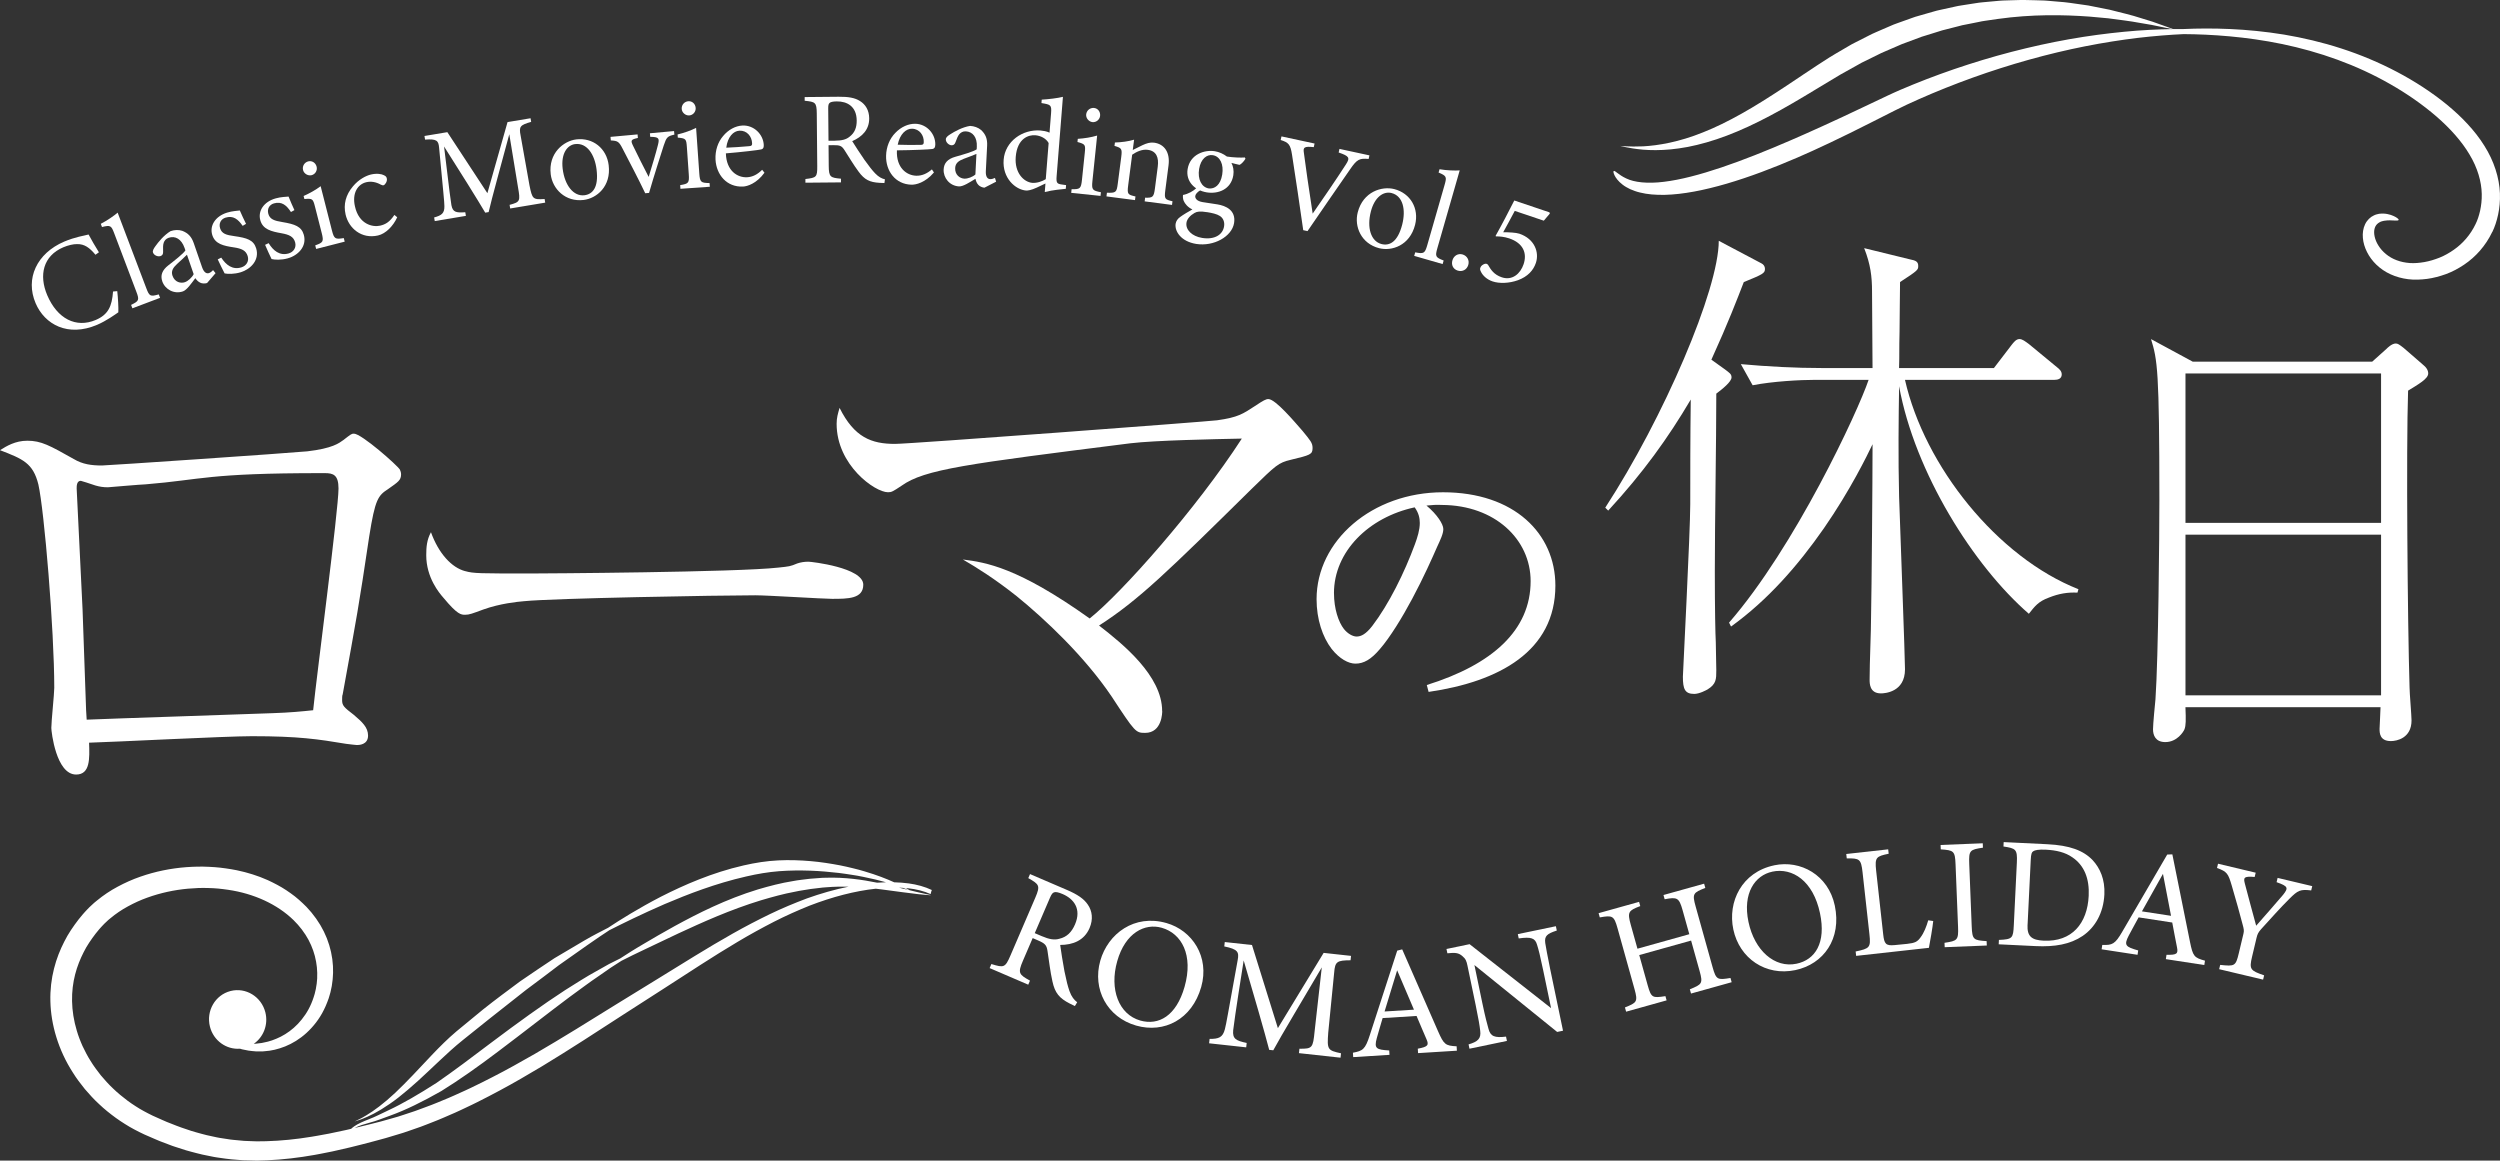 <?xml version="1.0" encoding="UTF-8"?>
<svg id="_レイヤー_1" data-name="レイヤー_1" xmlns="http://www.w3.org/2000/svg" version="1.1" viewBox="0 0 950.33 441.19">
  <rect x="0" y="0" width="950.33" height="441.19" fill="#333333" stroke="none"/>
  <!-- Generator: Adobe Illustrator 29.3.0, SVG Export Plug-In . SVG Version: 2.1.0 Build 146)  -->
  <defs>
    <style>
      .st0 {
        fill: #fff;
      }
    </style>
  </defs>
  <path class="st0" d="M441.8,270.29c0,.45,0,8.3-6.5,8.3-3.59,0-3.81-.22-12.78-13.9-10.31-15.25-25.33-29.37-36.1-38.11-8.52-6.73-15.02-10.76-20.4-13.9,8.74,1.12,20.85,2.91,48.2,22.42,12.11-9.64,40.58-41.7,57.84-68.38-10.76.22-32.96.67-42.37,1.79-62.1,7.85-78.24,9.86-86.99,16.14-3.36,2.24-3.81,2.47-5.16,2.47-4.93,0-19.51-10.31-19.51-26.01,0-2.24.45-3.81,1.12-6.05,5.6,11.21,12.11,13.68,21.07,13.68,5.83,0,119.05-8.52,122.41-8.97,8.07-1.12,9.86-2.47,14.35-5.38,3.36-2.24,4.26-2.69,5.16-2.69,2.69,0,9.86,8.52,13,12.11,2.91,3.59,3.81,4.48,3.81,6.5,0,2.47-.9,2.69-8.3,4.48-4.71,1.12-5.6,2.02-14.8,10.99-31.84,31.39-43.05,42.37-58.07,52.01,8.97,6.95,23.99,19.06,23.99,32.51Z"/>
  <path class="st0" d="M176.83,217.1c3.14.9,5.38.9,25.11.9,4.04,0,78.24-.45,93.94-2.24,4.26-.45,4.48-.45,7.17-1.57,1.35-.45,2.69-.67,4.26-.67,1.12,0,20.85,2.24,20.85,8.74,0,5.38-5.83,5.38-11.88,5.38-3.36,0-24.44-1.35-29.15-1.35-13.45,0-76.9,1.12-87.88,2.24-2.69.22-9.19.9-15.47,3.14-4.26,1.57-5.38,2.02-6.95,2.02s-2.91,0-8.3-6.5c-1.57-1.79-6.5-7.62-6.5-16.14,0-3.14.22-5.83,1.79-8.74,2.91,8.07,7.85,13.45,13,14.8Z"/>
  <path class="st0" d="M10.31,167.53c5.38,0,8.52,1.79,17.71,6.95,3.36,2.02,6.73,2.47,10.76,2.47,2.02,0,71.07-4.71,78.02-5.38,9.64-1.12,12.11-3.14,13.68-4.26,2.91-2.24,3.14-2.47,4.04-2.47,2.91,0,16.59,12.11,17.49,13.68.22.45.45,1.12.45,1.79,0,2.24-1.12,2.91-4.93,5.6-3.81,2.47-4.93,3.81-7.17,17.94-4.04,27.13-4.71,30.49-10.09,60.08-.22.45-.22,1.34-.22,2.24,0,2.02.67,2.69,4.48,5.6,3.14,2.69,5.38,4.71,5.38,7.85,0,3.59-3.59,3.59-4.26,3.59-.45,0-2.02-.22-4.04-.45-10.76-1.79-18.16-2.91-35.87-2.91-9.86,0-53.13,2.24-61.88,2.47.22,6.05.45,12.11-4.93,12.11-7.62,0-9.42-16.37-9.42-17.71,0-2.47,1.12-13,1.12-15.24,0-21.97-3.81-67.48-6.05-77.35-2.02-8.07-5.83-9.64-14.57-13,2.47-1.57,5.83-3.59,10.31-3.59ZM32.73,269.98c0,.22.22,3.14.22,3.59,10.09-.45,59.41-2.02,70.62-2.47,6.73-.22,11.21-.67,15.47-1.12,1.35-13.23,9.64-76.23,9.64-84.3,0-5.16-2.02-5.83-5.16-5.83h-1.12c-43.72,0-45.29,2.47-67.03,4.26-1.35,0-14.12,1.12-14.35,1.12-1.79,0-3.14-.22-4.71-.67-1.79-.67-5.6-1.79-5.6-1.79-1.57,0-1.57,2.02-1.57,2.91l2.24,45.96,1.35,38.34Z"/>
  <path class="st0" d="M915.39,148.51c-.75,22.42-.19,87.99.56,112.83,0,2.06.75,10.65.75,12.52,0,6.73-5.6,7.85-7.85,7.85-4.3,0-4.3-3.18-4.3-4.67,0-.56.37-7.29.37-8.22h-74.16c.19,5.04.19,6.91-.37,8.41-.37.93-2.8,4.86-7.29,4.86-3.74,0-4.67-2.62-4.67-4.86,0-1.87.75-9.71.93-11.4,1.12-16.07,1.49-62.96,1.49-75.66,0-49.51-.75-53.43-3.18-61.27l15.88,8.59h68.19l5.42-4.86c.37-.37,2.05-2.06,3.55-2.06.75,0,1.31.37,2.99,1.68l7.1,6.16c1.68,1.31,2.24,2.43,2.24,3.55,0,2.06-3.74,4.11-7.66,6.54ZM905.12,141.97h-74.35v56.79h74.35v-56.79ZM905.12,203.24h-74.35v61.09h74.35v-61.09Z"/>
  <path class="st0" d="M662.88,107.21c-2.62,6.73-5.79,15.13-12.33,29.52l5.23,3.74c1.68,1.31,2.43,1.68,2.43,2.99,0,1.68-3.55,4.48-5.79,6.17,0,18.68-.56,48.57-.56,67.44,0,14.76.19,23.73.37,27.09,0,1.68.19,9.15.19,10.65,0,3.36,0,5.23-3.36,7.29-.37.19-2.99,1.68-5.04,1.68-3.55,0-4.3-1.87-4.3-6.54,0-1.12,2.8-55.11,2.8-65.57s0-25.59.19-39.79c-8.59,14.57-18.12,27.84-31.38,42.22l-1.12-1.12c22.23-34.19,43.15-82.94,43.15-101.44l16.25,8.59c.75.37,1.31,1.12,1.31,2.06,0,1.68-.75,2.06-8.03,5.04ZM789.73,225.28c-3.74-.19-7.1.37-10.84,1.87-4.11,1.49-5.42,3.36-7.66,6.17-20.92-18.12-43.34-53.62-49.32-86.49-.19,11.77-.37,27.09,0,42.03.56,16.44,2.24,61.27,2.24,65.57,0,8.78-7.85,9.15-9.15,9.15-4.3,0-4.3-3.74-4.3-5.23,0-6.91.56-17.75.56-24.66.19-8.03.56-51,.56-64.82-2.06,4.3-8.41,17.37-18.49,31.94-9.9,14.2-21.3,27.27-35.31,37.36l-.75-1.49c25.03-28.77,48.95-80.14,53.05-92.29h-20.18c-5.79,0-16.25.56-23.91,2.06l-4.48-8.03c10.27.93,20.74,1.49,31.01,1.49h19.05c0-4.67-.19-25.03-.19-29.14,0-5.6-.56-10.27-2.99-16.44l17.56,4.3c1.87.37,2.99.75,2.99,2.43,0,1.49,0,1.68-6.91,6.16,0,3.92-.19,12.52-.19,18.87-.19,7.29,0,8.22-.19,13.82h36.06l6.72-8.78c.75-.93,1.68-2.24,2.99-2.24,1.12,0,2.24.93,3.55,1.87l10.65,8.78c.93.75,1.87,1.49,1.87,2.8,0,1.68-1.49,2.06-2.8,2.06h-56.79c7.47,32.88,35.12,67.44,65.94,79.58l-.37,1.31Z"/>
  <path class="st0" d="M542.35,260.4c24.95-7.78,39.49-20.83,39.49-39.49,0-15.91-13.62-28.85-33.65-28.96-2.06-.11-3.89,0-5.95.23,4.12,3.43,6.41,7.1,6.41,8.93s-1.14,4.12-2.4,6.87c-1.6,3.66-5.15,11.68-9.39,19.57-3.78,7.1-8.47,14.77-12.36,19.23-3.32,3.89-6.07,5.49-9.27,5.49-2.63,0-6.07-1.83-9.04-5.61-3.43-4.46-5.72-11.22-5.72-18.89,0-22.21,21.06-40.64,48.08-40.64s42.7,15.68,42.7,35.48c0,24.95-21.41,36.52-48.19,40.41l-.69-2.63ZM507.09,225.49c0,5.95,1.72,10.99,3.78,13.62,1.37,1.72,3.32,2.86,4.81,2.86,1.72,0,3.55-.92,5.95-4.01,6.3-8.24,12.25-20.26,16.25-31.14.92-2.52,1.83-5.38,1.83-8.01,0-1.95-.46-3.89-1.95-5.95-17.51,3.78-30.68,16.83-30.68,32.62Z"/>
  <g>
    <path class="st0" d="M44.57,110.67c.29,2.49.5,6.32.41,8.05-1.23.85-4.51,3.23-8.05,4.75-11.14,4.75-19.95-.14-23.39-8.2-4.01-9.39.44-18.97,10.87-23.43,4.01-1.71,7.62-2.27,9.26-2.7,1.07,1.99,2.58,4.62,3.93,6.76l-1.31.94c-2.25-2.69-4.17-4.1-6.96-4.05-1.45-.04-3.5.46-5.27,1.21-7.69,3.28-9.34,10.63-6.1,18.23,3.8,8.89,10.89,12.61,18.44,9.39,4.75-2.03,6.16-5.19,6.57-10.81l1.59-.14Z"/>
    <path class="st0" d="M50.33,117.21l-.5-1.31c2.93-1.43,3.22-1.81,2.04-4.9l-8.5-22.43c-1.08-2.86-1.43-3.05-4.6-2.27l-.46-1.22c2.45-1.25,5.11-3.11,6.41-4.25.83,2.2,1.69,4.45,2.52,6.65l8.38,22.1c1.17,3.09,1.54,3.22,4.73,2.33l.5,1.31-10.52,3.98Z"/>
    <path class="st0" d="M78.7,107.59c-.72.25-1.9.23-2.56-.12-.83-.4-1.35-.96-1.89-1.73-1.47,1.94-3.21,4.5-4.7,5.02-3.4,1.18-6.81-.77-7.86-3.8-.8-2.32-.03-4.28,2.29-6.09,2.58-2,5.74-4.48,6.5-5.69l-.33-.95c-1.16-3.36-3.56-4.71-6.05-3.84-1.1.38-1.59,1.13-1.87,1.87-.3.84-.27,2-.23,3.52.02.84-.29,1.32-1.01,1.57-.91.31-2.43-.22-2.83-1.35-.23-.66.2-1.45.93-2.44,1.04-1.47,3.22-4.19,5.75-5.7,1.44-.5,3.07-.58,4.46-.11,2.17.84,3.49,2.19,4.34,4.65l3.16,9.14c.75,2.18,1.8,2.56,2.66,2.26.57-.2,1.12-.65,1.54-1.12l.94,1.16-3.25,3.77ZM71.07,96.82c-.87.89-2.83,2.67-3.77,3.53-1.54,1.43-2.33,2.71-1.73,4.47.87,2.51,3.18,2.98,4.71,2.45,1.24-.43,2.71-1.78,3.34-3.06-.77-2.22-1.78-5.16-2.55-7.38Z"/>
    <path class="st0" d="M92.24,85.85c-1.73-2.5-3.58-4.03-6.53-3.11-1.69.53-2.63,2.13-2.04,4.04.64,2.06,2.34,2.58,5.43,2.98,4.77.67,7.3,1.46,8.27,4.62,1.37,4.4-2,7.91-5.82,9.1-2.52.78-4.98.71-6.17.45-.67-1.31-1.92-3.81-2.61-5.33l1.33-.67c1.82,2.79,4.29,4.75,7.67,3.7,1.84-.57,3-2.29,2.38-4.3-.67-2.15-2.32-2.85-5.27-3.3-3.89-.58-7.12-1.25-8.19-4.7-1.08-3.49,1.09-7.1,5.63-8.51,2.03-.63,3.83-.66,4.84-.82.5,1.1,1.77,4.01,2.37,5.09l-1.3.77Z"/>
    <path class="st0" d="M110.6,80.6c-1.66-2.55-3.47-4.13-6.45-3.29-1.71.48-2.69,2.05-2.15,3.98.58,2.07,2.27,2.64,5.35,3.13,4.75.8,7.25,1.66,8.14,4.85,1.24,4.44-2.22,7.85-6.08,8.93-2.54.71-5,.57-6.18.27-.64-1.33-1.82-3.86-2.46-5.4l1.35-.64c1.74,2.84,4.15,4.87,7.57,3.92,1.85-.52,3.06-2.21,2.5-4.24-.61-2.17-2.24-2.91-5.17-3.44-3.87-.68-7.09-1.45-8.06-4.92-.99-3.52,1.28-7.07,5.87-8.35,2.05-.57,3.84-.56,4.86-.68.47,1.12,1.66,4.06,2.23,5.15l-1.32.73Z"/>
    <path class="st0" d="M118.47,66.59c-1.37.35-2.91-.55-3.26-1.91-.4-1.55.55-2.98,1.97-3.34,1.37-.35,2.79.48,3.18,2.03.35,1.36-.47,2.86-1.9,3.22ZM120.18,94.63l-.35-1.36c3.02-1.08,3.3-1.41,2.46-4.71l-2.55-10c-.77-3.01-.96-3.17-4.03-2.9l-.3-1.16c2.44-1.09,4.59-2.31,6.48-3.72.52,2.04,1.04,4.08,1.56,6.11l2.72,10.68c.84,3.3,1.25,3.46,4.51,2.93l.35,1.36-10.85,2.77Z"/>
    <path class="st0" d="M150.99,82.6c-1.52,3.33-4.34,6.24-7.3,6.91-6.27,1.44-11.13-2.74-12.32-7.97-.88-3.86.06-7.46,2.8-10.71,2.16-2.6,4.94-4.06,6.87-4.5,2.22-.51,4.01-.2,4.89.27.81.38.99.7,1.11,1.24.27,1.17-.73,2.48-1.27,2.6-.25.06-.47,0-1.05-.27-1.84-1.02-3.68-1.32-5.46-.91-3.26.75-5.5,4.14-4.33,9.21,1.5,6.8,6.71,7.97,9.57,7.31,2.07-.48,3.63-1.4,5.41-4.07l1.09.88Z"/>
    <path class="st0" d="M193.94,79.25l-.23-1.38c4.03-1.08,4.13-1.4,3.2-6.68l-3.31-20.17c-2.59,9.73-6.83,24.96-7.85,29.6l-1.3.22c-2.45-4.21-10.36-16.86-15.65-25.16,2.04,17.43,2.64,21.34,2.79,22.28.51,2.76,1.83,2.95,5.28,2.72l.23,1.38-11.84,1.98-.23-1.38c2.85-.78,3.95-1.57,3.9-4.31-.06-2.22-.31-4.01-2.02-22.26-.23-2.6-.87-3.36-5.33-3.02l-.23-1.38,8.7-1.45,15.22,23.2,7.66-27.03,8.75-1.46.23,1.38c-4.22,1.21-4.69,1.75-4.01,5.19l3.37,18.94c1.08,5.25,1.27,5.47,5.75,5.19l.23,1.38-13.29,2.22Z"/>
    <path class="st0" d="M219.06,52.99c6.29-.76,11.54,3.39,12.32,9.81.98,8.06-4.59,12.62-9.52,13.21-6.94.84-11.83-4.17-12.51-9.73-.98-8.1,4.94-12.71,9.72-13.29ZM218.67,54.76c-3.07.37-5.48,3.64-4.78,9.41.77,6.31,4.14,10.55,8.26,10.05,3.12-.38,5.46-2.93,4.63-9.74-.71-5.82-3.69-10.25-8.12-9.71Z"/>
    <path class="st0" d="M256.35,51.18c-2.69.6-3.01,1.03-4.05,4.14-1.3,4.14-3.57,11.04-5.57,18.01l-1.46.13c-2.64-5.54-5.66-11.25-8.56-16.87-1.43-2.79-1.86-3.05-4.52-3.21l-.12-1.35,10.29-.94.12,1.35c-2.74.6-2.81.96-1.81,3.03,1.58,3.33,4.18,8.42,5.91,11.78,1.41-4.61,2.7-8.85,3.52-12.14.63-2.52.43-3.06-2.93-3.1l-.12-1.35,9.18-.84.12,1.35Z"/>
    <path class="st0" d="M258.66,71.77l-.1-1.4c3.16-.52,3.5-.8,3.26-4.19l-.72-10.29c-.22-3.1-.38-3.29-3.45-3.58l-.08-1.2c2.6-.63,4.93-1.45,7.04-2.5.15,2.1.29,4.2.44,6.3l.77,10.99c.24,3.4.61,3.62,3.91,3.69l.1,1.4-11.17.78ZM262,43.88c-1.41.1-2.77-1.06-2.86-2.46-.11-1.6,1.07-2.84,2.54-2.94,1.41-.1,2.66.97,2.77,2.57.1,1.4-.98,2.73-2.44,2.83Z"/>
    <path class="st0" d="M290.6,65.66c-3.04,4.16-6.54,5.18-8.16,5.26-6.17.3-10.16-4.52-10.45-10.27-.17-3.4.89-6.61,2.86-8.91,2.01-2.45,4.73-3.89,7.36-4.02,4.4-.22,7.93,3.37,8.12,7.37,0,1-.13,1.46-.93,1.7-1,.25-7.46,1.02-13.47,1.51.18,6.71,4.46,9.26,8.05,9.08,2.07-.1,3.96-1.05,5.74-2.84l.87,1.11ZM281.09,49.68c-2.33.11-4.5,2.38-5.01,6.46,2.83-.14,5.67-.28,8.65-.57.91-.04,1.2-.31,1.17-1.06-.08-2.65-1.97-4.97-4.8-4.83Z"/>
    <path class="st0" d="M336.21,69.58c-.66,0-1.22-.04-1.88-.08-3.7-.22-5.68-1.15-7.94-4.24-1.9-2.54-3.75-5.68-5.39-8.22-1.03-1.59-1.69-1.89-4.27-1.86l-1.77.02.07,7.86c.04,4.26.6,4.5,4.65,4.87v1.4s-13.52.12-13.52.12v-1.4c4.19-.49,4.54-.69,4.5-4.95l-.18-19.98c-.04-4.26-.6-4.4-4.6-4.82v-1.4s12.91-.12,12.91-.12c3.7-.03,6.19.39,8.12,1.63,2.09,1.28,3.48,3.52,3.5,6.58.04,4.31-2.72,7.04-6.46,8.67.93,1.54,3.13,4.88,4.67,7.12,1.9,2.64,2.87,3.88,4.05,5.12,1.38,1.44,2.55,1.98,3.72,2.27l-.19,1.4ZM317.37,53.48c2.63-.02,4.3-.44,5.56-1.5,1.96-1.47,2.76-3.48,2.73-6.19-.05-5.36-3.66-7.28-7.56-7.24-1.47.01-2.33.22-2.68.53-.45.35-.6.86-.59,2.16l.11,12.27,2.43-.02Z"/>
    <path class="st0" d="M355.02,65.56c-3.34,3.93-6.91,4.69-8.53,4.65-6.18-.15-9.8-5.25-9.66-11.01.08-3.4,1.38-6.53,3.51-8.68,2.19-2.3,5-3.53,7.64-3.47,4.41.11,7.66,3.95,7.56,7.95-.07,1-.24,1.45-1.05,1.63-1.02.18-7.51.47-13.54.52-.32,6.71,3.77,9.56,7.36,9.65,2.08.05,4.02-.75,5.94-2.41l.78,1.17ZM346.72,48.93c-2.33-.06-4.66,2.04-5.47,6.08,2.84.07,5.67.14,8.66.06.91.02,1.22-.22,1.24-.97.12-2.65-1.6-5.1-4.43-5.17Z"/>
    <path class="st0" d="M374.23,71.35c-.76-.04-1.85-.49-2.33-1.07-.63-.68-.89-1.4-1.1-2.31-2.09,1.25-4.66,2.97-6.23,2.89-3.59-.18-6.02-3.26-5.86-6.46.12-2.45,1.57-3.98,4.4-4.79,3.14-.89,7-2,8.16-2.85l.05-1c.18-3.55-1.54-5.69-4.17-5.83-1.16-.06-1.9.46-2.44,1.03-.59.67-1,1.75-1.53,3.18-.29.79-.77,1.11-1.52,1.08-.96-.05-2.18-1.11-2.12-2.31.04-.7.72-1.27,1.77-1.92,1.52-.98,4.55-2.68,7.46-3.13,1.52.08,3.06.61,4.18,1.56,1.7,1.59,2.42,3.33,2.29,5.93l-.49,9.65c-.12,2.3.71,3.04,1.62,3.09.61.03,1.28-.19,1.85-.46l.44,1.43-4.43,2.28ZM371.17,58.51c-1.14.49-3.62,1.42-4.81,1.86-1.96.75-3.18,1.64-3.27,3.5-.13,2.65,1.83,3.95,3.45,4.04,1.32.07,3.18-.64,4.24-1.59.12-2.35.27-5.45.39-7.8Z"/>
    <path class="st0" d="M405.12,71.78c-1.08.12-4.91.41-7.97,1.22.08-1.05.17-2.2.26-3.25-.95.48-2.32,1.07-3.27,1.55-2.11.99-3.5,1.18-4.1,1.13-4.04-.32-9.08-4.74-8.52-11.73.55-6.94,7.13-11.64,14.05-11.09.71.06,2.37.29,3.39.82l.58-7.34c.25-3.2-.09-3.32-3.65-3.91l.1-1.3c2.55-.15,6.14-.57,8.06-1.07-.15,1.85-.32,4.04-.48,6.09l-1.91,24.02c-.21,2.6.12,2.97,1.98,3.22l1.61.23-.11,1.4ZM398.63,54.38c-1.02-1.84-3.13-2.81-5.1-2.97-2.42-.19-6.84,1.06-7.42,8.25-.48,6.04,3.05,9.54,6.28,9.85,1.82.14,3.86-.6,5.14-1.4l1.09-13.73Z"/>
    <path class="st0" d="M407.2,73.32l.15-1.39c3.21.03,3.58-.18,3.94-3.57l1.07-10.26c.32-3.09.19-3.3-2.78-4.12l.12-1.2c2.67-.18,5.1-.58,7.36-1.25-.22,2.09-.44,4.18-.65,6.28l-1.14,10.96c-.35,3.39-.03,3.67,3.22,4.31l-.15,1.39-11.14-1.16ZM415.29,46.42c-1.41-.15-2.54-1.52-2.4-2.92.17-1.59,1.54-2.61,3.01-2.46,1.41.15,2.45,1.41,2.28,3.01-.15,1.39-1.43,2.52-2.89,2.37Z"/>
    <path class="st0" d="M435.12,76.54l.18-1.39c2.95.08,3.3-.23,3.74-3.61l1.06-8.19c.45-3.48-.5-5.97-3.82-6.4-2.06-.27-4.17.67-5.91,1.86l-1.51,11.62c-.44,3.43-.16,3.57,2.77,4.25l-.18,1.39-10.85-1.41.18-1.39c3.36.08,3.69-.08,4.11-3.36l1.33-10.23c.42-3.23.09-3.42-2.57-4.22l.17-1.29c2.51-.08,5.06-.4,7.29-1.07-.15,1.14-.35,2.73-.51,3.92,1.1-.57,2.3-1.17,3.71-1.84,1.52-.71,2.91-1.14,4.36-.95,4.02.52,6.15,3.78,5.53,8.6l-1.22,9.44c-.44,3.38-.16,3.57,2.72,4.24l-.18,1.39-10.4-1.35Z"/>
    <path class="st0" d="M456.42,72.25c-1.35.74-1.96,1.61-2.05,2.2-.15.89.54,2.02,2.79,2.38,1.85.3,3.96.59,5.61.86,3.2.52,7.13,2.22,6.34,7.12-.84,5.14-7.77,8.99-14.43,7.91-5.65-.92-8.17-4.68-7.8-7.61.18-1.09.78-1.95,1.71-2.61,1.17-.88,3.38-2.19,4.68-2.89-1.72-.79-2.84-2.13-3.32-3.28-.33-.81-.33-1.73-.25-2.22,2.01-.38,3.94-1.49,5.15-2.66l1.56.81ZM458.7,80.64c-2.45-.4-3.6-.28-4.62.31-1.59.91-2.83,2.23-3.06,3.66-.44,2.72,2.08,5.21,5.93,5.83,4.75.77,7.85-1.21,8.36-4.38.27-1.68-.31-3.15-1.61-3.97-1.16-.75-2.9-1.13-5-1.47ZM458.74,73.13c-4.65-.76-8.04-4.2-7.29-8.85.92-5.64,6.44-7.43,10.34-6.79,1.65.27,3.23.98,4.6,2.02,2.3.37,5.37.47,6.82.35l.23.49c-.43.74-1.45,2-2.28,2.32-.75-.12-2.37-.59-3.06-.75.67,1.28,1.01,2.95.72,4.73-.88,5.39-5.79,7.18-10.09,6.48ZM461.04,58.99c-2.25-.37-4.58,1.34-5.22,5.24-.63,3.91.92,6.95,3.67,7.4,2.22.26,4.46-1.25,5.11-5.26.63-3.86-.77-6.93-3.57-7.38Z"/>
    <path class="st0" d="M520.25,60.42c-3.41-.27-4.35-.02-7.08,4.01-2.03,2.94-12.4,17.87-16.14,23.42l-1.63-.35c-1.22-8.51-3.01-20.89-4.27-28.74-.61-3.92-1.34-4.59-4.3-5.54l.3-1.37,12.58,2.71-.3,1.37c-3.75-.4-4.07.15-3.77,2.11.47,3.84,1.98,14.36,3.35,23.16,3.99-5.75,8.98-13.02,12.63-18.69,1.7-2.6,1.2-3.17-2.75-4.54l.3-1.37,11.39,2.46-.3,1.37Z"/>
    <path class="st0" d="M530.01,71.88c6.13,1.58,9.51,7.36,7.9,13.62-2.02,7.86-8.87,10.08-13.68,8.84-6.77-1.74-9.51-8.19-8.11-13.62,2.03-7.91,9.23-10.04,13.89-8.84ZM528.99,73.38c-2.99-.77-6.43,1.4-7.88,7.02-1.59,6.16.01,11.33,4.04,12.37,3.04.78,6.15-.74,7.87-7.39,1.46-5.68.29-10.89-4.03-12Z"/>
    <path class="st0" d="M537.58,97.27l.39-1.35c3.2.61,3.66.48,4.57-2.7l6.63-23.06c.84-2.94.68-3.3-2.32-4.58l.36-1.25c2.71.47,5.95.57,7.67.44-.65,2.26-1.31,4.57-1.96,6.84l-6.53,22.72c-.91,3.18-.69,3.5,2.39,4.7l-.39,1.35-10.81-3.11Z"/>
    <path class="st0" d="M554.14,102.87c-1.74-.54-2.57-2.15-2.01-3.97.53-1.72,2.15-2.69,3.89-2.16,1.74.54,2.64,2.28,2.11,4-.56,1.82-2.25,2.66-3.99,2.13Z"/>
    <path class="st0" d="M588.99,80.7l.16.48-2.3,2.71-11.04-3.72c-1.31,2.46-3.18,5.96-4.4,8.13,2.05-.05,4.93.13,6.13.53,5.9,1.99,7.63,7.17,6.3,11.11-.96,2.85-3.09,5.2-6.82,6.58-3.34,1.2-7.07,1.32-9.62.46-2.26-.76-3.73-2.26-4.37-3.53-.46-.84-.53-1.29-.22-1.87.14-.43.77-1.01,1.55-1.27.53-.14.99-.09,1.34.45.98,1.7,2.19,3.65,5.17,4.65,4.03,1.36,7.1-1.41,8.3-4.97,1.41-4.18-.13-8.02-5.46-9.82-1.97-.66-3.7-.77-5.09-.76l-.08-.24c1.97-3.46,5.28-9.79,7.09-13.41l13.34,4.5Z"/>
  </g>
  <g>
    <path class="st0" d="M408.6,382.44c-.71-.31-1.3-.62-1.99-.98-3.9-2-5.59-3.96-6.55-8.41-.83-3.68-1.32-7.99-1.87-11.55-.34-2.23-.92-2.87-3.72-4.07l-1.92-.83-3.71,8.63c-2.01,4.67-1.52,5.21,2.69,7.54l-.66,1.54-14.68-6.31.66-1.54c4.78,1.47,5.25,1.41,7.26-3.26l9.43-21.94c2.01-4.67,1.47-5.1-2.66-7.46l.66-1.54,14.02,6.02c4.01,1.72,6.49,3.38,7.99,5.65,1.64,2.4,2.06,5.51.62,8.86-2.03,4.73-6.33,6.4-11.16,6.41.26,2.13,1.04,6.83,1.62,10.01.78,3.79,1.24,5.61,1.91,7.53.8,2.23,1.8,3.38,2.93,4.25l-.88,1.45ZM395.99,355.85c2.86,1.23,4.86,1.57,6.73,1,2.83-.67,4.65-2.49,5.93-5.46,2.53-5.88-.45-9.7-4.69-11.52-1.59-.69-2.62-.87-3.15-.7-.66.17-1.06.65-1.68,2.08l-5.79,13.47,2.64,1.13Z"/>
    <path class="st0" d="M443.38,350.87c9.84,2.8,16.5,12.85,13.24,24.31-3.52,12.38-14.12,17.7-24.72,14.68-11.05-3.15-16.72-13.85-13.64-24.67,2.93-10.3,12.97-17.78,25.11-14.32ZM441.62,352.68c-6.45-1.84-13.86,1.9-16.92,12.67-3.05,10.71.58,20.26,8.75,22.59,6.97,1.98,13.68-1.71,16.84-12.82,3.44-12.09-1.13-20.3-8.67-22.44Z"/>
    <path class="st0" d="M493.77,400.32l.18-1.67c4.93.06,5.15-.28,5.78-6.65l2.72-24.26c-6.07,10.35-15.78,26.5-18.44,31.51l-1.55-.17c-1.43-5.63-6.36-22.73-9.7-33.99-3.29,20.71-3.86,25.4-3.99,26.53-.31,3.34,1.13,3.98,5.13,4.84l-.18,1.67-14.1-1.54.18-1.67c3.49.02,5-.54,5.82-3.7.64-2.58.94-4.71,4.86-26.26.58-3.07.09-4.14-5.09-5.19l.18-1.67,10.35,1.13,9.84,31.6,17.4-28.61,10.41,1.14-.18,1.67c-5.18.03-5.89.5-6.23,4.67l-2.26,22.87c-.46,6.39-.31,6.71,4.86,7.82l-.18,1.67-15.82-1.73Z"/>
    <path class="st0" d="M539.05,400.31l-.1-1.67c3.85-.72,4.29-1.35,3.32-3.56-.92-2.28-2.3-5.19-3.79-8.88l-12.9.8c-.79,2.75-1.54,5.13-2.22,7.63-1.07,3.96-.21,4.39,4.73,4.68l.1,1.67-13.8.86-.1-1.67c3.73-.71,4.66-1.19,6.42-6.69l10.42-32.12,1.89-.48c4.4,9.98,9.22,21.01,13.62,31.11,2.23,5.08,2.8,5.52,7.07,5.74l.1,1.67-14.75.92ZM531.1,368.85c-1.59,5.26-3.29,10.82-4.78,15.65l11.17-.69-6.38-14.95Z"/>
    <path class="st0" d="M591.79,353.73c-3.66,1.19-4.77,2.03-4.39,4.76.33,1.89.73,4.37,1.86,9.82l4.89,23.5-2.23.46-31.45-25.43,3.05,14.65c1.1,5.27,1.82,7.87,2.29,9.55.74,2.96,2.39,3.54,6.68,3.01l.34,1.64-14.24,2.96-.34-1.64c3.57-1.05,4.8-2.22,4.43-5.14-.21-1.91-.64-4.57-1.75-9.91l-3.11-14.94c-.34-1.64-.65-2.55-1.98-3.62-1.42-1.23-2.72-1.33-5.65-1.02l-.34-1.64,8.79-1.83,30.97,24.31-2.99-14.36c-1.13-5.45-1.77-7.94-2.32-9.67-.72-2.6-2.24-3.14-6.99-2.46l-.34-1.64,14.47-3.01.34,1.64Z"/>
    <path class="st0" d="M648.25,337.53c-4.65,1.8-5.04,2.21-3.68,7.05l6.45,23.11c1.35,4.84,1.92,4.87,6.79,4.07l.45,1.61-15.45,4.31-.45-1.61c4.62-1.91,5.05-2.16,3.7-7l-3.22-11.53-19.71,5.51,3.22,11.53c1.34,4.78,1.85,4.83,6.73,4.08l.45,1.61-15.39,4.3-.45-1.61c4.52-1.82,4.99-2.14,3.64-6.98l-6.45-23.11c-1.35-4.84-1.95-4.98-6.75-4.14l-.45-1.61,15.39-4.3.45,1.61c-4.5,1.69-4.96,2.26-3.63,7.04l2.56,9.16,19.71-5.51-2.56-9.16c-1.34-4.78-2.08-5.01-6.81-4.13l-.45-1.61,15.45-4.31.45,1.61Z"/>
    <path class="st0" d="M674.43,328.93c10.01-2.11,20.59,3.67,23.04,15.33,2.65,12.59-4.24,22.24-15.02,24.51-11.24,2.37-21.24-4.45-23.56-15.46-2.21-10.48,3.18-21.77,15.54-24.37ZM673.72,331.35c-6.56,1.38-11.37,8.14-9.07,19.09,2.29,10.89,9.96,17.66,18.27,15.9,7.09-1.49,11.3-7.89,8.92-19.19-2.59-12.3-10.46-17.43-18.13-15.81Z"/>
    <path class="st0" d="M734.88,350.12c-.15,1.88-1.25,8.27-1.64,10.18l-27.66,3.06-.19-1.67c5.35-1.13,5.8-1.48,5.24-6.54l-2.62-23.61c-.56-5.06-1.19-5.29-6-5.24l-.19-1.67,15.94-1.77.19,1.67c-4.71,1-5.33,1.31-4.77,6.43l2.68,24.21c.4,3.63.97,4.41,4.37,4.09.06,0,4.35-.42,4.71-.46,3.03-.34,3.89-.79,5.09-2.43,1.32-1.71,2.3-4.23,2.95-6.53l1.9.27Z"/>
    <path class="st0" d="M739.24,360.06l-.07-1.67c4.88-.73,5.35-.99,5.15-6.07l-.95-23.74c-.2-5.14-.69-5.36-5.62-5.71l-.07-1.67,16.03-.64.07,1.67c-4.94.74-5.41.99-5.21,6.14l.94,23.74c.2,5.14.69,5.3,5.67,5.64l.07,1.67-16.03.64Z"/>
    <path class="st0" d="M778.28,320.92c8.43.41,13.67,2.35,17.2,6.05,2.79,3.01,4.74,7.3,4.46,13.04-.34,6.99-3.49,12.53-8.26,15.77-4.71,3.19-10.57,4.22-17.92,3.86l-13.99-.68.08-1.67c5.16-.23,5.42-.63,5.66-5.54l1.16-23.85c.25-5.14-.45-5.41-5.09-6.12l.08-1.67,16.62.81ZM770.73,351.53c-.22,4.48,1.63,5.83,6.12,6.05,10.76.52,16.62-6.56,17.13-17.02.32-6.52-1.65-11.58-6.23-14.68-2.67-1.87-6.1-2.7-10.1-2.89-2.69-.13-4.14.16-4.76.61-.56.33-.83.98-.94,3.31l-1.2,24.63Z"/>
    <path class="st0" d="M823.31,364.6l.25-1.66c3.92.11,4.48-.4,4-2.78-.42-2.42-1.15-5.56-1.82-9.48l-12.78-1.96c-1.35,2.52-2.59,4.69-3.79,6.99-1.89,3.65-1.13,4.25,3.63,5.58l-.25,1.66-13.66-2.09.25-1.66c3.8.1,4.81-.17,7.69-5.18l17-29.18,1.95-.07c2.18,10.69,4.55,22.49,6.71,33.3,1.11,5.44,1.57,5.99,5.69,7.11l-.25,1.66-14.61-2.24ZM822.22,332.17c-2.67,4.8-5.51,9.87-8,14.27l11.06,1.69-3.07-15.97Z"/>
    <path class="st0" d="M878.56,338.48c-4.19-.5-5.04-.03-8.25,3.14-3.63,3.63-6.74,7.13-10.83,11.63-1.02,1.17-1.36,1.83-1.69,3.23l-1.7,7.16c-1.15,4.83-.71,5.31,4.58,7.12l-.39,1.63-16.71-3.97.39-1.63c5.47.56,5.9.54,7.06-4.35l1.79-7.51c.28-1.16.17-1.74-.36-3.65-1.14-4.27-2.24-8.41-4.09-14.63-1.33-4.5-1.74-5.34-5.61-6.69l.39-1.63,14.32,3.41-.39,1.63c-4.33-.41-4.28.4-3.7,2.63,1.38,5.06,2.87,10.96,4.27,15.9,3.02-3.4,7.85-8.96,10.25-11.77,2.03-2.59,1.99-3.22-2.49-4.78l.39-1.63,13.16,3.13-.39,1.63Z"/>
  </g>
  <g>
    <path class="st0" d="M947.4,88.21c.93-1.88,1.68-4.15,2.21-6.62.52-2.45.81-5.2.69-8.12-.22-5.85-2.25-12.29-5.91-18.05-1.8-2.91-3.97-5.67-6.39-8.28-2.41-2.63-5.09-5.08-7.93-7.42-5.71-4.65-12.08-8.79-18.87-12.37-6.78-3.58-13.95-6.58-21.22-8.93-7.26-2.36-14.61-4.07-21.74-5.27-14.28-2.34-27.62-2.59-38.21-2.11-5.31-.03-11.28.15-17.7.61-6.42.5-13.3,1.27-20.41,2.37-14.22,2.21-29.36,5.85-43.77,10.5-7.21,2.32-14.24,4.89-20.9,7.6-1.66.69-3.3,1.38-4.93,2.06-1.66.71-3.24,1.45-4.79,2.17-3.07,1.46-6.06,2.87-8.94,4.24-11.46,5.47-21.27,9.89-28.04,12.81-9.19,3.97-18.02,7.51-26.16,10.25-8.14,2.74-15.6,4.71-21.88,5.46-6.27.79-11.31.2-14.31-1.27-3.06-1.41-4.3-3.15-4.77-2.83-.2.12-.14.69.31,1.65.46.95,1.4,2.26,3.03,3.51.8.64,1.79,1.2,2.91,1.74,1.13.48,2.39.97,3.77,1.28,2.76.7,5.95.95,9.42.88,6.94-.17,14.93-1.75,23.47-4.24,8.55-2.5,17.67-5.94,27.01-9.98,6.89-2.96,16.76-7.61,28.13-13.39,2.83-1.43,5.77-2.92,8.8-4.45,1.51-.75,3.02-1.51,4.55-2.22,1.57-.71,3.16-1.43,4.76-2.16,6.45-2.85,13.27-5.58,20.27-8.1,14-5.04,28.77-9.17,42.7-11.92,6.97-1.38,13.71-2.43,20.03-3.2,6.32-.74,12.22-1.2,17.47-1.44,10.51.07,23.65.92,37.51,3.78,6.92,1.45,13.99,3.4,20.94,5.94,6.94,2.53,13.75,5.66,20.12,9.31,6.38,3.63,12.36,7.81,17.57,12.31,5.19,4.51,9.6,9.42,12.59,14.51,3.05,5.07,4.5,10.28,4.6,14.88.06,2.31-.2,4.46-.63,6.42-.44,1.94-1,3.62-1.73,5.08-1.88,3.96-4.8,7.34-8.25,9.74-1.72,1.2-3.53,2.24-5.43,3-1.89.75-3.82,1.34-5.75,1.68-1.91.32-3.79.5-5.56.37-1.77-.13-3.45-.48-4.98-1.06-3.07-1.13-5.47-3.22-6.93-5.55-1.48-2.31-1.97-4.89-1.44-6.61.25-.86.73-1.5,1.37-1.96.3-.26.69-.39,1.04-.58.2-.06.39-.11.58-.17.19-.06.38-.12.58-.13.78-.15,1.53-.15,2.2-.17.66.05,1.25.03,1.73.07.96.07,1.53.01,1.61-.22s-.32-.61-1.21-1.14c-.44-.27-1.05-.49-1.77-.77-.75-.21-1.62-.46-2.7-.5-.26-.03-.54-.03-.84,0-.29.02-.59.05-.9.07-.62.15-1.29.26-1.95.6-1.34.59-2.65,1.81-3.39,3.39-.75,1.57-1,3.39-.84,5.18.15,1.8.69,3.62,1.56,5.35,1.72,3.46,4.86,6.64,9,8.5,2.06.94,4.32,1.56,6.67,1.85,2.35.3,4.77.18,7.17-.12,2.39-.32,4.8-.96,7.19-1.82,2.39-.88,4.7-2.11,6.9-3.59,4.41-2.95,8.22-7.24,10.67-12.4Z"/>
    <path class="st0" d="M826.46,11.22s-3.09-.63-8.6-1.76c-1.39-.24-2.94-.5-4.63-.79-1.69-.28-3.51-.64-5.5-.87-1.98-.26-4.09-.54-6.33-.84-2.25-.21-4.62-.42-7.11-.65-9.95-.72-21.85-.93-34.77.88-1.61.24-3.24.47-4.89.71-.83.1-1.65.28-2.47.45-.83.17-1.66.33-2.49.5-.83.17-1.67.33-2.52.5l-1.27.25-1.26.33c-1.68.43-3.38.86-5.09,1.3l-1.29.33-1.27.4c-.85.27-1.7.54-2.56.8-.86.27-1.72.54-2.58.8l-1.3.4-1.28.48c-1.71.64-3.43,1.28-5.16,1.92-.43.16-.87.31-1.3.49l-1.28.56c-.85.37-1.71.74-2.57,1.11-.86.37-1.72.74-2.57,1.11-.43.19-.86.35-1.28.56l-1.25.62c-1.66.82-3.31,1.63-4.95,2.44l-1.23.6-1.19.67c-.79.44-1.58.88-2.37,1.32-1.57.89-3.14,1.72-4.69,2.62-6.17,3.66-12.13,7.38-17.95,10.75-5.82,3.38-11.5,6.43-16.99,8.96-5.49,2.53-10.79,4.55-15.76,5.96-2.47.73-4.88,1.27-7.16,1.73-2.29.42-4.46.74-6.5.93-4.08.39-7.6.33-10.45.11-2.85-.26-5.03-.62-6.49-.93-1.45-.32-2.22-.5-2.22-.5,0,0,.78.05,2.27.15,1.48.09,3.67.13,6.47.01,5.58-.3,13.61-1.6,22.78-5.33,4.6-1.82,9.47-4.2,14.56-7.06,5.09-2.85,10.38-6.19,15.91-9.83,5.53-3.64,11.29-7.61,17.5-11.55,1.56-.98,3.2-1.91,4.83-2.87.82-.48,1.64-.96,2.46-1.44l1.24-.72,1.28-.66c1.72-.87,3.44-1.75,5.18-2.63l1.31-.66c.44-.22.9-.4,1.34-.6.9-.39,1.81-.78,2.71-1.18.91-.39,1.81-.78,2.72-1.17l1.35-.58c.45-.18.92-.34,1.38-.51,1.84-.66,3.67-1.31,5.48-1.96l1.36-.48,1.38-.4c.92-.27,1.83-.53,2.75-.79.91-.26,1.82-.52,2.73-.78l1.35-.38,1.37-.31c1.82-.4,3.63-.8,5.42-1.19l1.34-.29,1.35-.22c.89-.14,1.79-.28,2.67-.42.89-.14,1.77-.27,2.64-.41.88-.13,1.75-.28,2.62-.34,1.74-.16,3.47-.32,5.17-.47.85-.06,1.69-.18,2.54-.2.84-.03,1.68-.05,2.51-.08,1.66-.05,3.3-.1,4.91-.14,1.61,0,3.21.08,4.77.11.78.02,1.56.05,2.33.07.77.03,1.53.03,2.28.11,1.5.13,2.98.26,4.44.38,1.45.14,2.88.21,4.26.44,1.38.2,2.74.39,4.07.58.66.1,1.32.19,1.97.28.32.05.65.1.96.14.32.06.63.12.95.19,2.5.5,4.88.97,7.15,1.42,2.22.56,4.32,1.08,6.29,1.58,1.97.46,3.76,1.05,5.41,1.55,1.65.51,3.16.97,4.52,1.39,5.36,1.88,8.28,2.98,8.28,2.98Z"/>
  </g>
  <path class="st0" d="M332.84,337.82c.74.08,1.47.17,2.18.26,2.99.4,5.69.76,8.07,1.08,2.38.3,4.44.55,6.12.76,2.08.19,3.58.32,4.43.4,0-.03.02-.07.03-.1-.83-.18-2.31-.51-4.35-.96-1.03-.25-2.22-.53-3.53-.85-.18-.1-.39-.22-.67-.38-.22-.13-.49-.28-.78-.44.29.03.59.03.87.07,3.1.34,6,1.06,8.55,2.2.02-.08.04-.15.06-.23.09-.47.23-.9.4-1.31-2.66-1.26-5.65-2.08-8.8-2.51-1.78-.24-3.63-.37-5.51-.42-2.85-1.3-6.63-2.79-11.26-4.15-.71-.21-1.44-.42-2.19-.63-.75-.19-1.52-.38-2.3-.58-1.57-.42-3.22-.73-4.92-1.1-3.42-.64-7.11-1.24-11.02-1.58-3.91-.34-8.05-.5-12.36-.29-2.15.11-4.36.32-6.56.65-1.09.18-2.19.37-3.3.56-1.11.2-2.2.47-3.31.7-12.06,2.76-22.64,7.43-31.35,11.84-8.69,4.5-15.56,8.81-20.2,11.88-2.46,1.28-5.52,2.79-8.92,4.78-3.4,1.98-7.25,4.25-11.45,6.77-4.08,2.69-8.47,5.66-13.11,8.84-4.5,3.36-9.28,6.86-14.06,10.67-3.49,2.84-6.88,5.63-10.14,8.35-3.31,2.8-6.23,5.75-8.94,8.57-2.68,2.83-5.22,5.52-7.6,8.05-2.38,2.5-4.64,4.76-6.76,6.77-4.25,3.99-8.06,6.78-10.86,8.45-.7.41-1.32.79-1.88,1.09-.56.27-1.04.51-1.43.7-.78.38-1.18.58-1.18.58,0,0,.43-.14,1.25-.41.41-.14.92-.3,1.52-.51.59-.23,1.26-.53,2.02-.85,3.02-1.32,7.22-3.73,11.92-7.39,2.33-1.84,4.82-3.95,7.39-6.29,2.57-2.34,5.26-4.9,8.08-7.56,2.83-2.66,5.78-5.4,9.01-7.98,3.31-2.61,6.72-5.34,10.19-8.16,4.77-3.76,9.38-7.4,13.76-10.85,4.47-3.31,8.67-6.49,12.53-9.43,3.98-2.76,7.6-5.32,10.8-7.61,3.19-2.29,6.06-4.12,8.36-5.67,4.94-2.5,12.15-6.07,21-9.92,8.86-3.77,19.38-7.85,30.99-10.5,1.07-.23,2.13-.49,3.18-.69,1.06-.19,2.11-.38,3.16-.57,2.08-.34,4.13-.59,6.18-.75,4.09-.31,8.08-.33,11.88-.2,3.8.13,7.42.48,10.8.86,1.68.24,3.32.42,4.88.7.78.13,1.55.25,2.3.37.75.15,1.47.29,2.19.43,3.27.64,6.14,1.36,8.6,2.05-1.11.03-2.23.08-3.37.16-5.54-1.12-12.1-2.11-19.4-1.89-1.03-.03-2.04.1-3.08.16-1.04.08-2.09.13-3.14.24-2.1.28-4.27.46-6.44.89-4.36.69-8.79,1.84-13.27,3.16-12.17,3.72-22.77,9.1-31.59,13.91-4.41,2.42-8.37,4.75-11.86,6.81-1.74,1.04-3.37,1.99-4.85,2.93-1.47.94-2.82,1.81-4.03,2.58-1.28.64-2.71,1.36-4.27,2.14-1.52.86-3.17,1.79-4.94,2.78-3.58,1.95-7.45,4.44-11.72,7.12-8.45,5.49-18.02,12.4-28.05,19.94-7.37,5.58-14.38,10.86-20.87,15.34-6.65,4.26-12.81,7.87-18.25,10.4-2.72,1.26-5.13,2.55-7.35,3.37-2.23.87-4.19,1.71-5.62,2.7-.48.32-.87.65-1.22.98-.64.15-1.28.3-1.92.45-1.47.31-2.93.62-4.39.93l-2.19.46-2.19.4c-1.46.25-2.91.56-4.36.77-5.81.96-11.57,1.54-17.24,1.7-.71.01-1.41.02-2.12.03-.71,0-1.41.04-2.11,0-1.4-.05-2.8-.11-4.19-.16-1.38-.13-2.76-.26-4.13-.39-.69-.05-1.37-.16-2.04-.27-.68-.1-1.35-.21-2.03-.31-.67-.12-1.35-.18-2.02-.34-.67-.14-1.33-.29-1.99-.43-1.33-.29-2.65-.55-3.94-.94-1.3-.37-2.6-.69-3.87-1.1-1.27-.43-2.54-.85-3.79-1.28-.63-.2-1.25-.45-1.87-.69-.62-.24-1.23-.49-1.85-.73-.61-.24-1.23-.48-1.84-.72-.61-.24-1.21-.53-1.81-.79-1.2-.54-2.39-1.07-3.58-1.6-.58-.27-1.12-.56-1.68-.84-.56-.28-1.11-.55-1.64-.87-.54-.31-1.07-.61-1.61-.91-.53-.31-1.04-.66-1.56-.98-1.05-.63-2.02-1.37-3.01-2.06-1.93-1.46-3.78-2.96-5.47-4.6-1.72-1.6-3.26-3.35-4.73-5.08-1.4-1.79-2.75-3.58-3.89-5.47-1.19-1.85-2.15-3.78-3.06-5.67-.4-.97-.84-1.92-1.19-2.89-.33-.97-.72-1.92-.97-2.89-1.16-3.85-1.74-7.66-1.81-11.28-.07-3.62.37-7.03,1.17-10.14.8-3.11,1.95-5.91,3.22-8.41,1.24-2.52,2.86-4.83,4.54-7.05.44-.54.89-1.08,1.33-1.63.22-.28.44-.53.68-.77l.68-.73c.44-.5.94-.95,1.43-1.41l.73-.69.78-.64c2.06-1.72,4.3-3.25,6.68-4.53,2.37-1.29,4.82-2.42,7.35-3.32,5.05-1.82,10.28-2.94,15.47-3.41,2.59-.23,5.18-.34,7.72-.25,1.28,0,2.54.12,3.79.21.63.05,1.25.14,1.87.21.62.07,1.24.14,1.85.25,9.83,1.43,18.71,5.5,24.91,11.54.37.39.74.78,1.11,1.17l.55.58.5.61c.34.41.67.81,1,1.22.3.43.6.85.89,1.28l.45.63c.14.22.26.44.39.66.26.44.52.88.78,1.32.23.45.44.91.66,1.36l.33.68c.1.23.18.46.27.69.18.46.36.92.54,1.38.14.47.28.94.43,1.41l.21.7.15.71c.1.47.21.94.31,1.41.07.47.13.95.2,1.42.03.24.07.47.1.7l.04.7c.03.47.06.94.09,1.4,0,.46-.01.93-.02,1.39,0,.23,0,.46,0,.69l-.06.68c-.04.45-.08.9-.12,1.35-.07.44-.14.88-.22,1.32l-.1.66c-.04.22-.1.43-.15.64-.1.43-.2.85-.3,1.27-.11.42-.26.82-.38,1.23-.23.83-.58,1.59-.88,2.37-1.28,3.08-3.12,5.68-5.12,7.8-2.02,2.12-4.26,3.72-6.49,4.86-2.24,1.13-4.45,1.89-6.52,2.25-.26.05-.51.12-.76.16-.25.03-.5.06-.75.09-.49.06-.98.12-1.44.18-.28,0-.54.02-.81.04,3.68-2.55,5.58-7.28,4.4-11.96-1.51-5.97-7.45-9.6-13.26-8.1-5.82,1.5-9.31,7.56-7.81,13.53,1.35,5.34,6.25,8.8,11.43,8.39.26.08.52.16.8.24.75.15,1.56.32,2.43.49.89.13,1.86.21,2.9.3.52,0,1.06,0,1.62,0,.28,0,.56,0,.85,0,.29-.01.58-.05.87-.08,2.37-.14,4.99-.74,7.71-1.82,2.72-1.1,5.51-2.77,8.08-5.11,2.56-2.34,4.94-5.31,6.69-8.91.42-.91.88-1.81,1.22-2.79.18-.48.38-.96.54-1.46.15-.5.3-1.01.45-1.52.07-.26.15-.51.22-.77l.17-.79c.11-.53.22-1.06.34-1.59.07-.54.15-1.09.22-1.64l.11-.83c.03-.28.04-.56.06-.84.03-.56.06-1.13.1-1.7,0-.57-.02-1.14-.02-1.72l-.02-.87c-.02-.29-.05-.58-.08-.87-.06-.58-.11-1.17-.17-1.76-.1-.58-.2-1.17-.31-1.76l-.16-.89-.22-.88c-.15-.59-.31-1.18-.47-1.77-.2-.58-.4-1.16-.6-1.74-.1-.29-.2-.59-.31-.88l-.37-.85c-.25-.57-.5-1.15-.77-1.72-.3-.55-.6-1.11-.9-1.67-.15-.28-.3-.56-.46-.83l-.52-.8c-.35-.53-.7-1.07-1.05-1.61-.39-.51-.78-1.02-1.17-1.53l-.59-.77-.64-.73c-.43-.48-.87-.97-1.3-1.45-1.84-1.84-3.79-3.64-5.98-5.16-1.06-.82-2.22-1.48-3.35-2.21-.58-.34-1.17-.66-1.76-.99-.59-.33-1.19-.65-1.8-.93-.61-.29-1.23-.58-1.84-.88-.63-.26-1.26-.52-1.89-.78l-.95-.39-.97-.34c-.65-.22-1.3-.45-1.95-.67-.66-.19-1.32-.38-1.99-.58l-1-.28-1.01-.24c-.68-.16-1.35-.33-2.04-.47-.69-.13-1.37-.25-2.06-.38-.69-.14-1.39-.23-2.08-.32-.7-.09-1.4-.21-2.1-.27-1.41-.13-2.83-.28-4.26-.32-2.86-.15-5.75-.08-8.66.13-5.82.44-11.72,1.61-17.51,3.64-2.9,1-5.74,2.28-8.53,3.77-2.79,1.48-5.48,3.28-8.01,5.37l-.95.78-.91.84c-.61.57-1.23,1.12-1.79,1.75l-.86.92c-.29.31-.57.61-.82.93-.52.63-1.04,1.26-1.56,1.9-2,2.61-3.91,5.36-5.42,8.4-1.54,3.01-2.94,6.43-3.9,10.26-.97,3.82-1.5,8.03-1.38,12.45.21,8.83,3,18.47,8.54,27.06,1.34,2.18,2.92,4.24,4.56,6.28,1.71,1.99,3.49,3.97,5.48,5.78,1.95,1.86,4.08,3.56,6.3,5.18,1.14.78,2.25,1.6,3.45,2.31.59.36,1.18.75,1.79,1.09.61.34,1.23.68,1.84,1.02.61.35,1.25.66,1.88.97.63.31,1.28.63,1.91.92,1.26.55,2.53,1.09,3.8,1.65.64.27,1.27.57,1.92.82.66.25,1.31.5,1.97.75.66.25,1.32.5,1.98.75.66.25,1.32.51,2.01.71,1.36.44,2.72.88,4.1,1.32,1.38.42,2.8.75,4.2,1.13,1.4.4,2.84.67,4.29.96.72.15,1.45.29,2.17.44.72.15,1.46.22,2.2.34.74.1,1.47.21,2.21.31.74.11,1.48.21,2.22.26,1.49.12,2.98.24,4.48.36,1.5.04,3.01.07,4.52.11.76.03,1.51,0,2.26-.03.75-.02,1.51-.05,2.27-.07,6.05-.27,12.11-.98,18.12-2.06,1.51-.25,3-.58,4.5-.87l2.25-.45,2.24-.51c1.49-.34,2.99-.68,4.49-1.03,1.49-.37,2.98-.75,4.47-1.12,1.5-.37,2.98-.76,4.47-1.17,1.49-.4,2.97-.8,4.47-1.21,1.5-.45,2.99-.9,4.5-1.35l2.25-.68c.75-.23,1.48-.51,2.23-.76,1.48-.52,2.96-1.03,4.45-1.55,1.48-.53,2.93-1.14,4.39-1.7,2.94-1.11,5.8-2.42,8.69-3.66,1.44-.62,2.85-1.33,4.27-1.99,1.41-.69,2.85-1.32,4.24-2.05,2.79-1.43,5.6-2.82,8.34-4.33,5.53-2.94,10.89-6.11,16.22-9.28,5.29-3.22,10.52-6.48,15.65-9.78,5.14-3.29,10.21-6.59,15.22-9.84,5.02-3.26,9.96-6.42,14.89-9.57,9.82-6.32,19.23-12.56,28.51-18.06,4.63-2.76,9.24-5.29,13.79-7.63,4.56-2.33,9.1-4.34,13.56-6.14,8.72-3.36,17.25-5.6,25.25-6.46ZM343.3,337.51c.69.26,1.28.5,1.74.69.09.03.15.06.23.09-.62-.15-1.26-.3-1.94-.47-.51-.13-1.05-.26-1.59-.39.53.02,1.05.05,1.57.08ZM306.6,341.57c-4.59,1.73-9.28,3.67-13.96,5.93-4.68,2.27-9.41,4.73-14.15,7.41-9.49,5.34-19.09,11.42-28.99,17.5-4.95,3.03-10.03,6.12-15.1,9.28-5.08,3.15-10.2,6.35-15.38,9.52-5.17,3.19-10.42,6.31-15.72,9.41-5.32,3.03-10.68,6.07-16.15,8.85-2.72,1.44-5.49,2.75-8.25,4.1-1.37.69-2.79,1.28-4.18,1.92-1.4.62-2.78,1.29-4.2,1.87-2.83,1.16-5.63,2.39-8.5,3.41-1.43.52-2.85,1.09-4.28,1.58-1.44.48-2.88.95-4.32,1.43-.72.23-1.43.49-2.16.7l-2.18.62c-1.45.41-2.9.82-4.35,1.23-1.48.37-2.95.75-4.42,1.12-1.47.38-2.94.74-4.41,1.08-.35.08-.69.16-1.03.24.04-.02.07-.04.1-.06,1.46-.78,3.4-1.36,5.71-1.99,2.35-.6,4.9-1.65,7.76-2.68,5.73-2.06,12.27-5.27,19.3-9.28,6.91-4.27,14.12-9.38,21.5-14.96,10.05-7.57,19.27-14.82,27.29-20.81,4.05-2.93,7.7-5.71,11.06-7.95,1.66-1.16,3.21-2.23,4.64-3.23,1.46-.94,2.8-1.8,4-2.57,1.27-.64,2.69-1.35,4.24-2.12,1.55-.77,3.27-1.56,5.09-2.44,3.65-1.73,7.77-3.73,12.29-5.84,9.05-4.19,19.66-9.01,31.44-12.61,4.34-1.28,8.6-2.46,12.78-3.23,2.08-.47,4.15-.71,6.17-1.07,1.01-.15,2.02-.24,3.01-.36.99-.1,1.98-.27,2.95-.29,2.88-.23,5.67-.28,8.35-.22-5.19,1.05-10.54,2.57-15.96,4.51Z"/>
</svg>